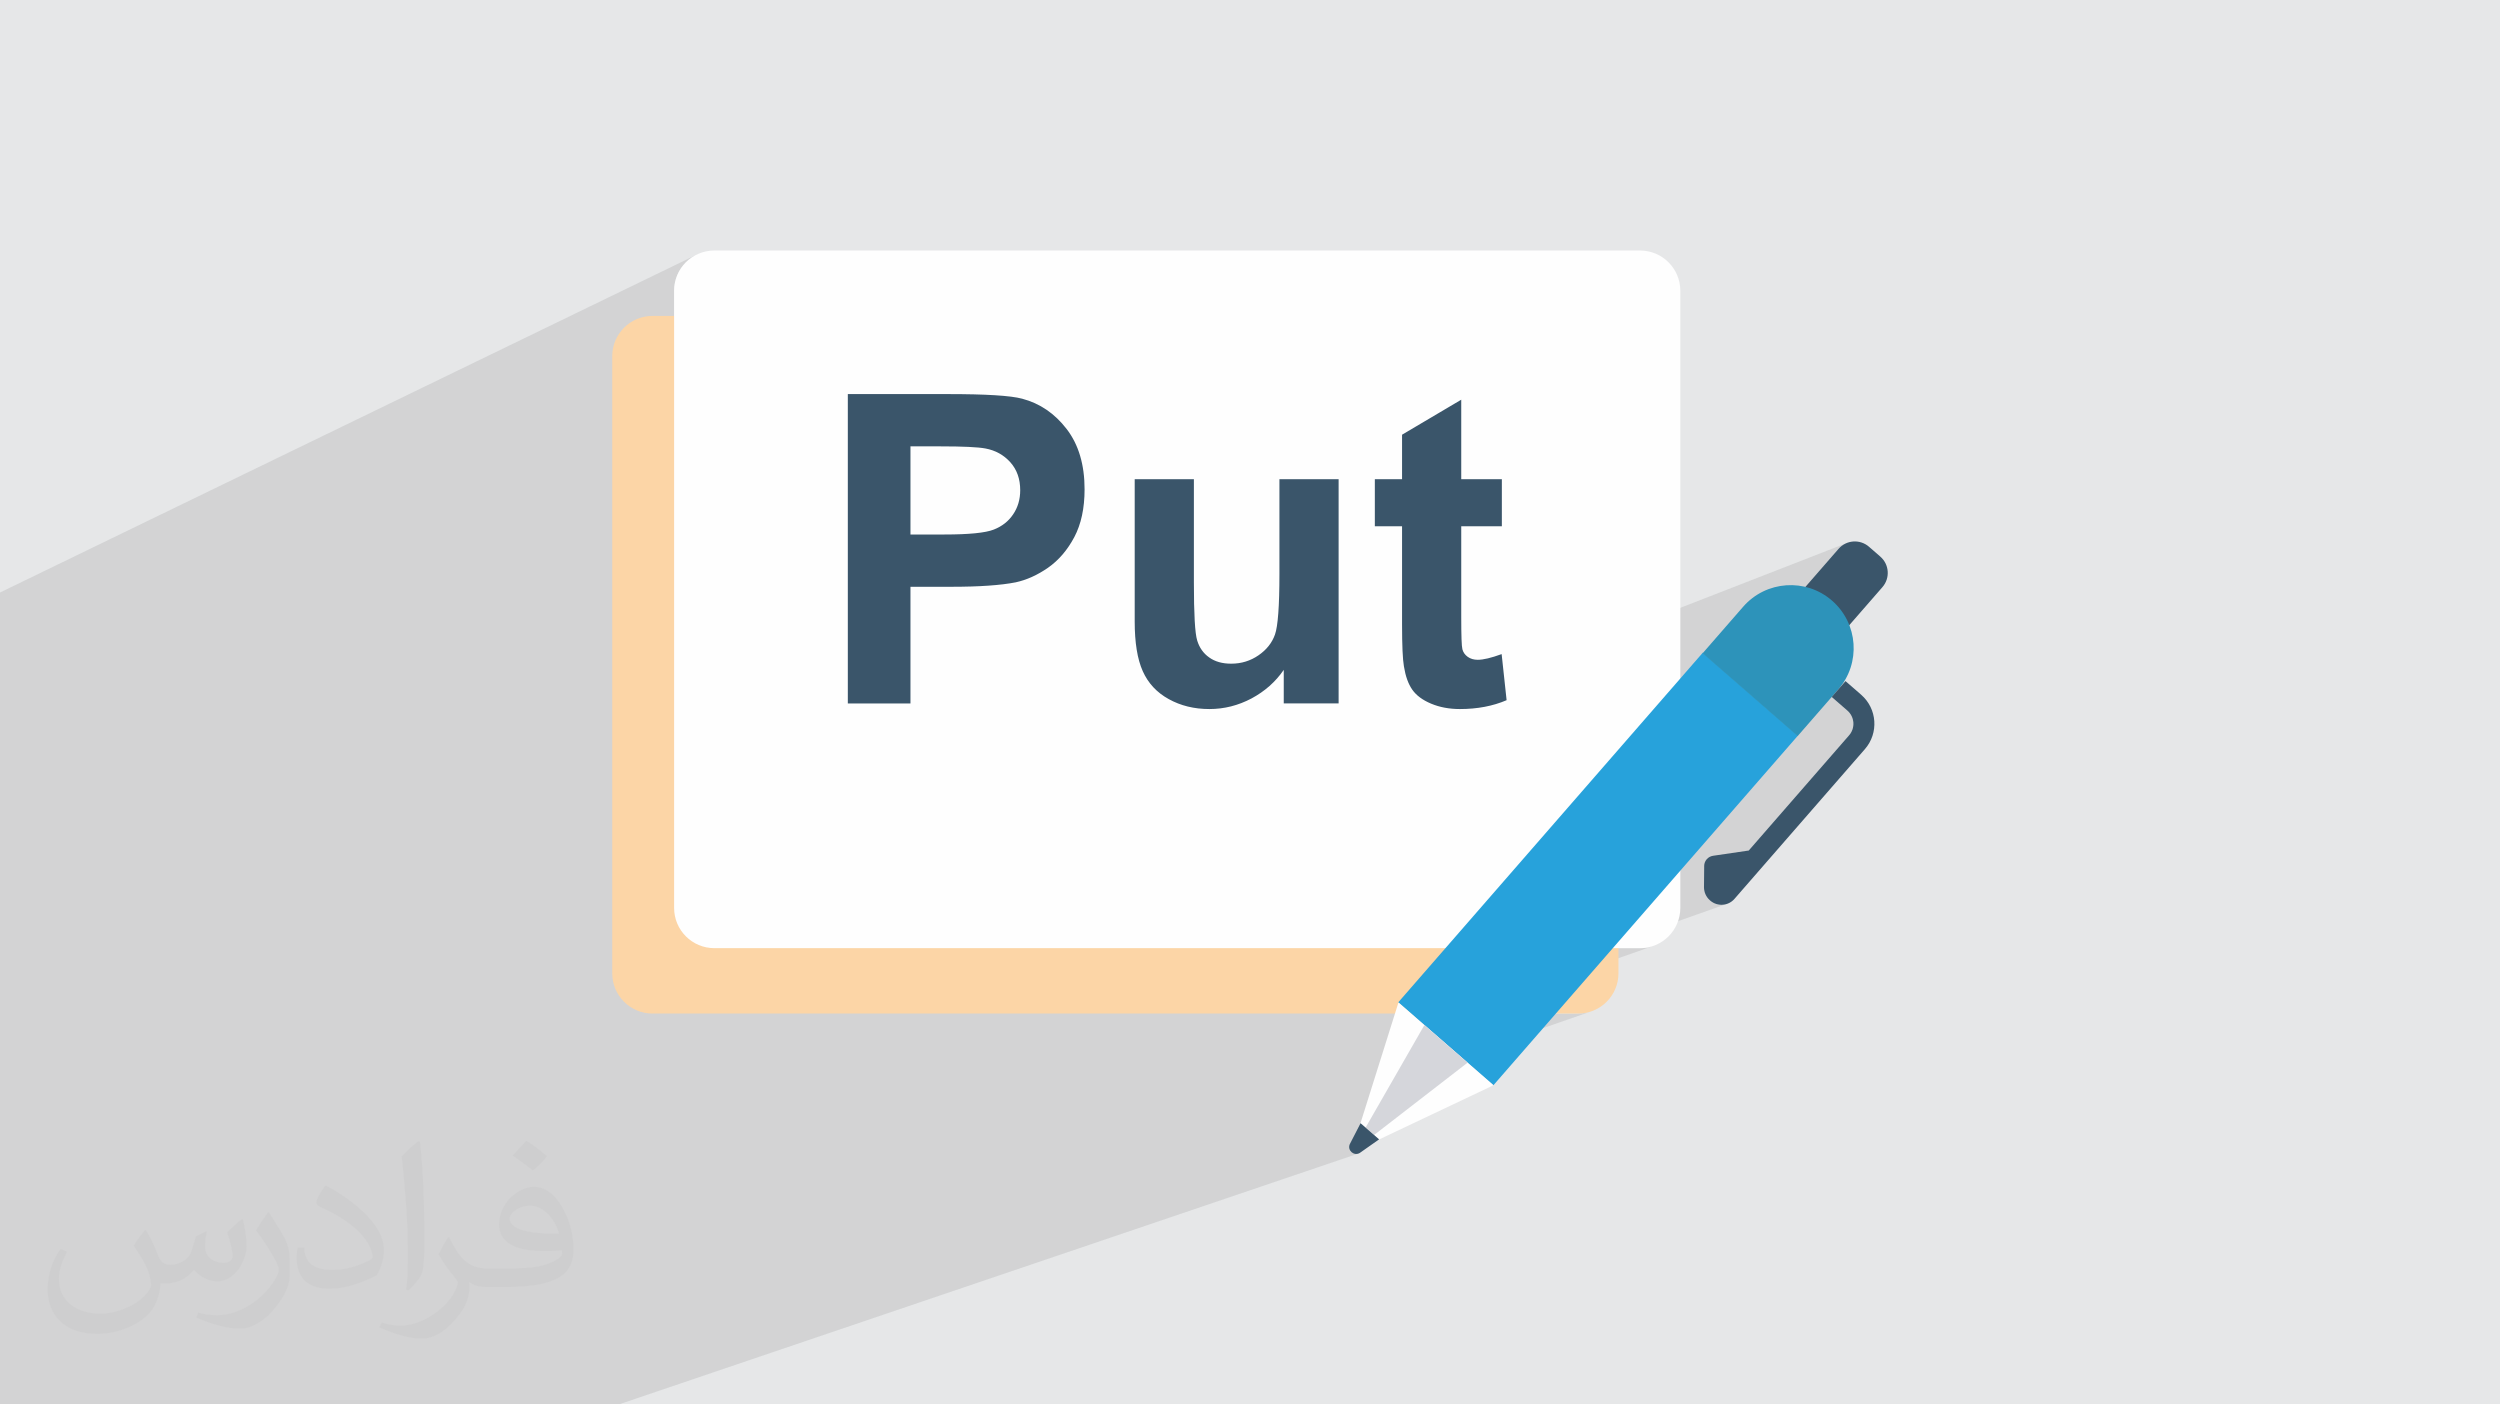 <?xml version="1.0" encoding="UTF-8"?>
<!DOCTYPE svg PUBLIC "-//W3C//DTD SVG 1.0//EN" "http://www.w3.org/TR/2001/REC-SVG-20010904/DTD/svg10.dtd">
<!-- Creator: CorelDRAW -->
<svg xmlns="http://www.w3.org/2000/svg" xml:space="preserve" width="94.192mm" height="52.917mm" version="1.0" style="shape-rendering:geometricPrecision; text-rendering:geometricPrecision; image-rendering:optimizeQuality; fill-rule:evenodd; clip-rule:evenodd"
viewBox="0 0 9404.92 5283.66"
 xmlns:xlink="http://www.w3.org/1999/xlink"
 xmlns:xodm="http://www.corel.com/coreldraw/odm/2003">
 <defs>
  <style type="text/css">
   <![CDATA[
    .fil4 {fill:#FEFEFE;fill-rule:nonzero}
    .fil3 {fill:#FCD5A6;fill-rule:nonzero}
    .fil6 {fill:#27A2DB;fill-rule:nonzero}
    .fil8 {fill:#2D93BA;fill-rule:nonzero}
    .fil5 {fill:#3A556A;fill-rule:nonzero}
    .fil7 {fill:#D5D6DB;fill-rule:nonzero}
    .fil2 {fill:#373435;fill-opacity:0.031}
    .fil1 {fill:#2B2A29;fill-opacity:0.102}
    .fil0 {fill:#E6E7E8}
   ]]>
  </style>
 </defs>
 <g id="Layer_x0020_1">
  <polygon class="fil0" points="-0,0 9404.92,0 9404.92,5283.66 -0,5283.66 "/>
  <path class="fil1" d="M1313.22 5283.66l-12.49 0 -9.35 0 -122.99 0 -82.02 0 -3.33 0 -75.85 0 -0.5 0 -58.01 0 -180.29 0 -4.32 0 -62.79 0 -469 0 -232.28 0 0 -183.4 0 -188.15 0 -0.15 0 -86.93 0 -6.24 0 -15.49 0 -36.17 0 -137.18 0 -4 0 -52.2 0 -12.52 0 -54.8 0 -51.89 0 -21.15 0 -53.56 0 -99.46 0 -51.47 0 -75.92 0 -35.27 0 -49.31 0 -63.06 0 -24.22 0 -11.52 0 -103.76 0 -23.39 0 -7.63 0 -15.81 0 -138.99 0 -36.17 0 -34.27 0 -397.08 0 -269.56 0 -504.39 0 -87.45 0 -35.72 0 -86.41 2615.21 -1268.27 -12.48 7.59 -11.66 8.72 -10.75 9.78 -9.77 10.75 -8.72 11.65 -7.59 12.49 -6.37 13.23 -5.09 13.92 -3.73 14.51 -2.3 15.04 -0.78 15.48 0 687.9 653.52 -299.24 0 302.16 235.65 -105.49 112.98 0 15.51 0.03 14.85 0.1 14.18 0.15 13.52 0.22 12.85 0.29 12.18 0.34 11.52 0.4 10.85 0.47 10.2 0.52 9.53 0.59 8.87 0.64 8.21 0.71 7.55 0.76 6.89 0.82 6.22 0.88 5.56 0.94 14 3.13 13.34 4.09 12.7 5.05 12.07 6.02 11.45 6.99 10.83 7.95 10.23 8.92 9.65 9.89 8.67 10.7 7.53 11.38 6.37 12.09 5.22 12.77 4.07 13.48 2.91 14.19 1.76 14.89 0.58 15.6 -0.42 12.78 -1.26 12.36 -2.08 11.94 -2.92 11.53 -3.74 11.12 -4.56 10.72 -5.38 10.33 -6.19 9.94 -6.92 9.52 -7.56 8.83 -8.19 8.17 -8.83 7.49 -9.46 6.83 -10.09 6.18 -10.73 5.53 -560.17 242.33 0 38.41 1079.22 -465.48 0 221.87 1228.45 -520.94 -222.66 131.65 0 167.42 -102.39 42.76 0 134.41 102.39 0 0 91.09 222.66 -91.09 152.78 0 -375.44 152.87 0 216.34 0.03 14.57 0.08 13.94 0.15 13.32 0.19 12.68 0.26 12.06 0.31 11.42 0.36 10.8 0.42 10.18 0.47 9.56 0.52 8.93 0.58 8.3 0.63 7.69 0.69 7.05 0.73 6.44 0.79 5.8 0.84 5.19 2.44 13.45 2.86 12.71 3.27 11.99 3.7 11.28 4.13 10.56 4.56 9.87 5.01 9.16 5.46 8.48 5.99 7.85 6.81 7.49 7.62 7.13 8.43 6.76 9.25 6.39 10.05 6.02 10.86 5.64 11.68 5.26 5.96 2.32 1559.69 -607.38 -7.25 3.11 -6.97 3.83 -6.62 4.56 -6.23 5.27 -5.77 5.99 -138.02 158.45 -5.14 6.54 -4.37 6.9 -3.6 7.18 -2.84 7.43 -2.09 7.61 -1.34 7.72 -0.58 7.8 0.17 7.79 0.9 7.75 1.65 7.64 2.38 7.47 1.41 3.28 127.11 -48.76 -127.11 48.76 1.71 3.97 3.83 6.96 4.55 6.63 5.27 6.23 5.99 5.77 42.66 37.15 6.54 5.14 6.9 4.37 2.4 1.2 47.26 -126.19 -47.26 126.19 4.79 2.41 7.42 2.84 7.61 2.09 7.73 1.34 7.79 0.58 7.8 -0.17 7.74 -0.9 7.64 -1.65 7.47 -2.38 -78.73 29.87 -80.09 213.85 190.76 -71.32 -51.9 59.6 58.96 51.36 9.13 9.73 6.81 11.01 4.44 11.92 2.07 12.47 -0.34 12.63 -2.77 12.42 -5.23 11.84 -7.71 10.88 -377.59 433.5 -44.63 16.01 -69.93 186.73 4.15 0.93 12.4 0.33 12.24 -2.03 -32.85 11.61 -700.52 1870.4 700.52 -1870.4 -434.83 153.7 144.71 0 15.49 -0.78 15.03 -2.3 14.52 -3.73 -719.08 252.84 441.34 0 15.48 -0.78 15.04 -2.3 14.51 -3.73 -487.39 168.9 123.41 107.5 -476.95 163.04 27.83 24.24 19.14 16.66 -110.68 37.63 2.05 4.59 5.05 5.87 6.5 4.2 7.51 2.17 8.07 -0.25 -2779.85 942.91 -71.06 0 -51.13 0 -10.59 0 -89.44 0 -12.95 0 -60.4 0 -0.85 0 -311.79 0 -22.05 0 -383.4 0zm5191.35 -2739.6l146.26 127.4 101.17 -37.82 80.09 -213.85 -327.51 124.27zm-40.51 858.36l69.93 -186.73 -122.97 44.11 -0.65 77.82 0.32 7.03 1.08 6.9 1.8 6.7 2.5 6.45 3.17 6.15 3.82 5.79 4.44 5.37 5.05 4.9 1.16 1.01 10.68 7.57 11.63 5.13 8.04 1.79z"/>
  <path class="fil2" d="M548.54 4627.69c17.95,27.21 29.6,53.36 40.96,82.43 8.45,16.91 12.93,48.09 52.57,48.09 11.61,0 28.28,-3.42 43.06,-11.61 16.63,-8.73 29.32,-21.94 35.94,-42l15.85 -53.36 38.57 -19.02 2.64 2.64c-5.27,20.09 -6.59,39.36 -6.59,54.43 0,44.63 38.57,61.56 69.22,61.56 17.95,0 34.09,-8.73 34.09,-25.11 0,-21.13 -8.98,-57.06 -20.62,-89.29 17.95,-17.95 35.94,-35.94 56.53,-50.47l3.17 1.6c8.98,38.04 14,75.56 14,100.66 0,24.57 -10.83,51.79 -19.81,69.49 -18.49,34.87 -51.25,62.62 -90.87,62.62 -30.1,0 -63.65,-15.07 -86.66,-43.06l-1.32 0c-21.66,26.96 -55.22,51.25 -108.86,51.25l-16.63 0c-2.64,35.41 -10.29,60.49 -21.94,82.95 -31.95,62.34 -126.81,106.47 -216.1,106.47 -124.17,0 -186.51,-71.59 -186.51,-166.96 0,-58.91 19.27,-113.6 48.88,-152.42l24.29 10.04c-18.49,35.41 -30.91,68.68 -30.91,101.45 0,89.29 72.66,131.83 156.4,131.83 77.68,0 173.83,-49.41 191.28,-106.72 -6.59,-62.62 -30.1,-91.93 -66.04,-148.99 10.83,-19.02 24.83,-38.04 42.28,-58.38l3.17 0 0 0 0 0 -0.02 -0.09zm1432.13 -336.04c26.15,16.39 51.79,35.66 76.87,57.85 -14,19.81 -31.45,37.79 -53.11,53.64 -25.11,-20.34 -50.19,-37.79 -75.84,-56.27 17.42,-19.55 34.62,-38.29 52.04,-55.22l0 0 0 0 0 0 0 0 0 0 0.03 0zm13.47 244.11c-42.28,0 -76.87,27.75 -76.87,48.34 0,44.13 84.53,57.85 185.72,57.31 -12.68,-51.79 -57.06,-105.68 -108.86,-105.68l0.01 0.03zm-94.86 236.19c54.96,0 103.04,-1.6 139.74,-10.83 40.96,-10.29 75.56,-30.91 75.56,-45.17 0,-3.7 0,-8.19 -1.32,-11.89 -22.98,2.11 -49.41,2.11 -72.38,2.11 -74.49,0 -131.55,-16.91 -154.02,-58.66 -5.55,-11.61 -9.51,-24.57 -9.51,-39.36 0,-40.43 17.42,-79.79 48.09,-107 25.61,-22.45 53.89,-36.44 82.67,-36.44 52.04,0 93.51,41.75 122.57,107.54 15.85,35.94 26.68,77.4 26.68,129.72 0,34.87 -9.51,64.19 -31.17,85.85 -40.43,39.11 -114.92,53.89 -229.04,53.89l-51.79 0 0 0 -13.47 0c-28.28,0 -48.62,-5.02 -64.72,-17.42l-2.64 0c0.79,6.59 1.32,12.93 1.32,19.02 0,25.61 -8.45,58.38 -25.61,84.53 -50.72,75.3 -105.68,108.04 -153.24,108.04 -48.09,0 -107,-18.49 -160.11,-42.54l9.51 -18.49c17.17,7.13 40.96,11.89 73.7,11.89 85.85,0 198.66,-82.43 212.66,-163 -3.17,-6.59 -8.98,-15.32 -17.17,-24.57 -25.11,-29.85 -40.96,-54.68 -55.75,-80.83 12.68,-25.11 24.29,-45.17 35.13,-63.4l4.49 -0.53c36.72,74.77 69.99,117.55 144.23,117.55l11.61 0 0 0 53.89 0 0 0 0 0 0 0 0 0 0 0 0.09 0.01zm-371.98 79c6.34,-34.34 6.87,-72.91 6.87,-108.86l0 -53.36c0,-99.6 -12.68,-244.36 -22.98,-338.68 17.95,-19.27 43.06,-42 62.87,-57.31l5.81 1.6c13.47,118.62 16.63,256 16.63,383.06 0,33.3 -1.32,65.79 -4.49,89.55 -1.85,30.1 -19.27,52.83 -56.53,87.7l-8.19 -3.7zm-382.8 -157.19c1.85,46.77 24.83,83.49 105.15,83.49 49.93,0 92.19,-12.93 138.96,-35.13 8.45,-3.7 12.93,-8.73 12.93,-12.93 0,-29.32 -22.45,-68.15 -60.23,-103.55 -36.72,-33.3 -85.34,-62.62 -130.76,-82.18 -15.6,-6.59 -20.62,-13.47 -20.62,-20.09 0,-13.47 17.95,-41.75 32.77,-62.09l5.02 -0.53c52.04,27.21 110.17,67.64 153.24,112.53 39.11,41.47 63.4,83.49 63.4,129.19 0,33.81 -10.29,65.51 -26.96,95.11 -57.06,28.79 -117.83,50.72 -178.06,50.72 -73.17,0 -123.1,-34.34 -123.1,-114.92 0,-8.73 0,-22.19 3.17,-39.64l25.11 0 0 0 0 0 0 0 0 0 0 0 -0.02 0zm-132.37 -132.9l45.45 73.45c16.63,27.21 32.23,56.81 32.23,103.55l0 59.7c0,48.34 -30.91,100.13 -80.83,151.38 -39.11,34.62 -73.7,49.41 -105.68,49.41 -47.55,0 -101.98,-14.79 -164.85,-41.75l7.13 -18.49c19.81,5.27 42.79,9.77 71.06,9.77 90.36,-0.53 182.8,-66.57 225.08,-147.15 5.02,-9.26 6.87,-17.95 6.87,-24.04 0,-9.26 -5.02,-19.55 -8.98,-28.79 -22.98,-43.31 -48.62,-82.95 -76.87,-119.68 14.79,-23.25 29.6,-45.7 45.7,-67.9l3.7 0.53 0 0 0 0 0 0 0 0 0 0 -0.02 0.01z"/>
  <g id="_2478411449264">
   <path class="fil3" d="M6088.59 1339.89l0 2321.68c0,83.62 -67.79,151.42 -151.41,151.42l-3482.51 0c-83.63,-0.01 -151.42,-67.8 -151.42,-151.42l0 -2321.68c0,-83.62 67.79,-151.41 151.42,-151.41l3482.51 0c83.61,0.01 151.41,67.79 151.41,151.41z"/>
   <path class="fil4" d="M6321.31 1093.87l0 2321.68c0,83.61 -67.79,151.41 -151.42,151.41l-3482.51 0c-83.62,-0.01 -151.41,-67.8 -151.41,-151.41l0 -2321.68c0,-83.62 67.79,-151.42 151.41,-151.42l3482.51 0c83.62,0.01 151.42,67.8 151.42,151.42z"/>
   <path class="fil5" d="M3189.49 2646.27l0 -1163.74 376.79 0c142.76,0 235.67,5.7 279.03,17.35 66.63,17.6 122.43,55.52 167.41,114.03 44.96,58.51 67.44,134.1 67.44,226.74 0,71.52 -12.99,131.38 -38.73,180.14 -26,48.77 -58.78,86.96 -98.6,114.86 -39.81,27.64 -80.45,46.05 -121.63,55 -56.08,11.11 -137.06,16.79 -243.26,16.79l-152.79 0 0 438.84 -235.65 0zm235.65 -967.07l0 331.57 128.14 0c92.38,0 153.87,-6.22 185.02,-18.41 31.15,-12.19 55.54,-31.15 73.14,-57.43 17.6,-26.02 26.55,-56.08 26.55,-90.74 0,-42.55 -12.46,-77.48 -37.1,-105.1 -24.94,-27.65 -56.08,-44.98 -94.28,-52.03 -27.91,-5.14 -83.98,-7.85 -168.48,-7.85l-112.98 0zm1404.29 967.07l0 -126.24c-30.88,44.98 -71.24,80.73 -121.36,107.55 -50.12,26.55 -102.93,39.83 -158.47,39.83 -56.88,0 -107.81,-12.46 -152.79,-37.39 -45.23,-24.92 -77.74,-60.13 -97.79,-105.1 -20.31,-45.23 -30.32,-107.54 -30.32,-187.19l0 -534.99 222.66 0 0 388.44c0,118.92 4.06,191.52 12.45,218.34 8.15,26.82 23.04,48.23 44.98,63.65 21.68,15.71 49.3,23.57 82.89,23.57 38.18,0 72.31,-10.57 102.66,-31.42 30.32,-20.87 50.92,-46.86 62.02,-78.01 11.11,-31.15 16.8,-107.01 16.8,-228.09l0 -356.48 222.67 0 0 843.53 -206.42 0zm820.5 -843.53l0 177.16 -152.78 0 0 341.58c0,69.35 1.36,109.71 4.33,121.08 2.98,11.38 9.49,20.87 20.04,28.45 10.31,7.32 22.78,11.11 37.66,11.11 20.85,0 50.66,-7.04 89.94,-21.4l18.67 173.36c-51.73,22.22 -110.24,33.33 -175.8,33.33 -40.08,0 -76.11,-6.78 -108.35,-20.33 -32.23,-13.53 -55.8,-31.13 -70.69,-52.54 -15.17,-21.68 -25.48,-50.66 -31.43,-87.5 -4.6,-26.01 -7.04,-78.55 -7.04,-157.93l0 -369.21 -102.39 0 0 -177.16 102.39 0 0 -167.42 222.66 -131.65 0 299.07 152.78 0z"/>
   <g>
    <path class="fil5" d="M6829 2375.04l-42.66 -37.15c-33.84,-29.49 -37.37,-80.81 -7.9,-114.66l138.02 -158.45c29.48,-33.85 80.82,-37.38 114.66,-7.91l42.66 37.15c33.84,29.49 37.37,80.81 7.9,114.66l-138.02 158.46c-29.48,33.84 -80.81,37.37 -114.66,7.9z"/>
    <rect class="fil6" transform="matrix(-0.186 -0.162 0.162 -0.186 5618.22 4082.58)" width="1924.84" height="7072.72"/>
    <polygon class="fil4" points="5188.25,4286.53 5618.5,4082.68 5261,3771.24 5118.09,4225.42 "/>
    <polygon class="fil7" points="5169.1,4269.87 5520.95,3997.7 5358.55,3856.23 5137.23,4242.1 "/>
    <path class="fil8" d="M6892.1 2259.57l0 0c-98.73,-86 -248.48,-75.68 -334.48,23.06l-152.36 174.92 357.52 311.43 152.37 -174.94c85.99,-98.72 75.68,-248.46 -23.05,-334.46z"/>
    <path class="fil5" d="M7001.72 2613.68l-58.96 -51.37 -51.9 59.6 58.96 51.36c27.43,23.89 30.29,65.48 6.4,92.91l-377.59 433.5 -134.05 19.72c-19.14,2.82 -33.38,19.16 -33.54,38.51l-0.67 79.71c-0.16,18.88 7.94,36.89 22.18,49.3l1.16 1.01c26.92,23.45 67.77,20.64 91.23,-6.29l490.87 -563.55c52.54,-60.34 46.24,-151.86 -14.09,-204.41z"/>
    <path class="fil5" d="M5077.47 4305.06l40.88 -79.41 69.62 60.66 -73.04 51.38c-21.63,12.23 -46.61,-9.54 -37.46,-32.63z"/>
   </g>
  </g>
 </g>
</svg>
